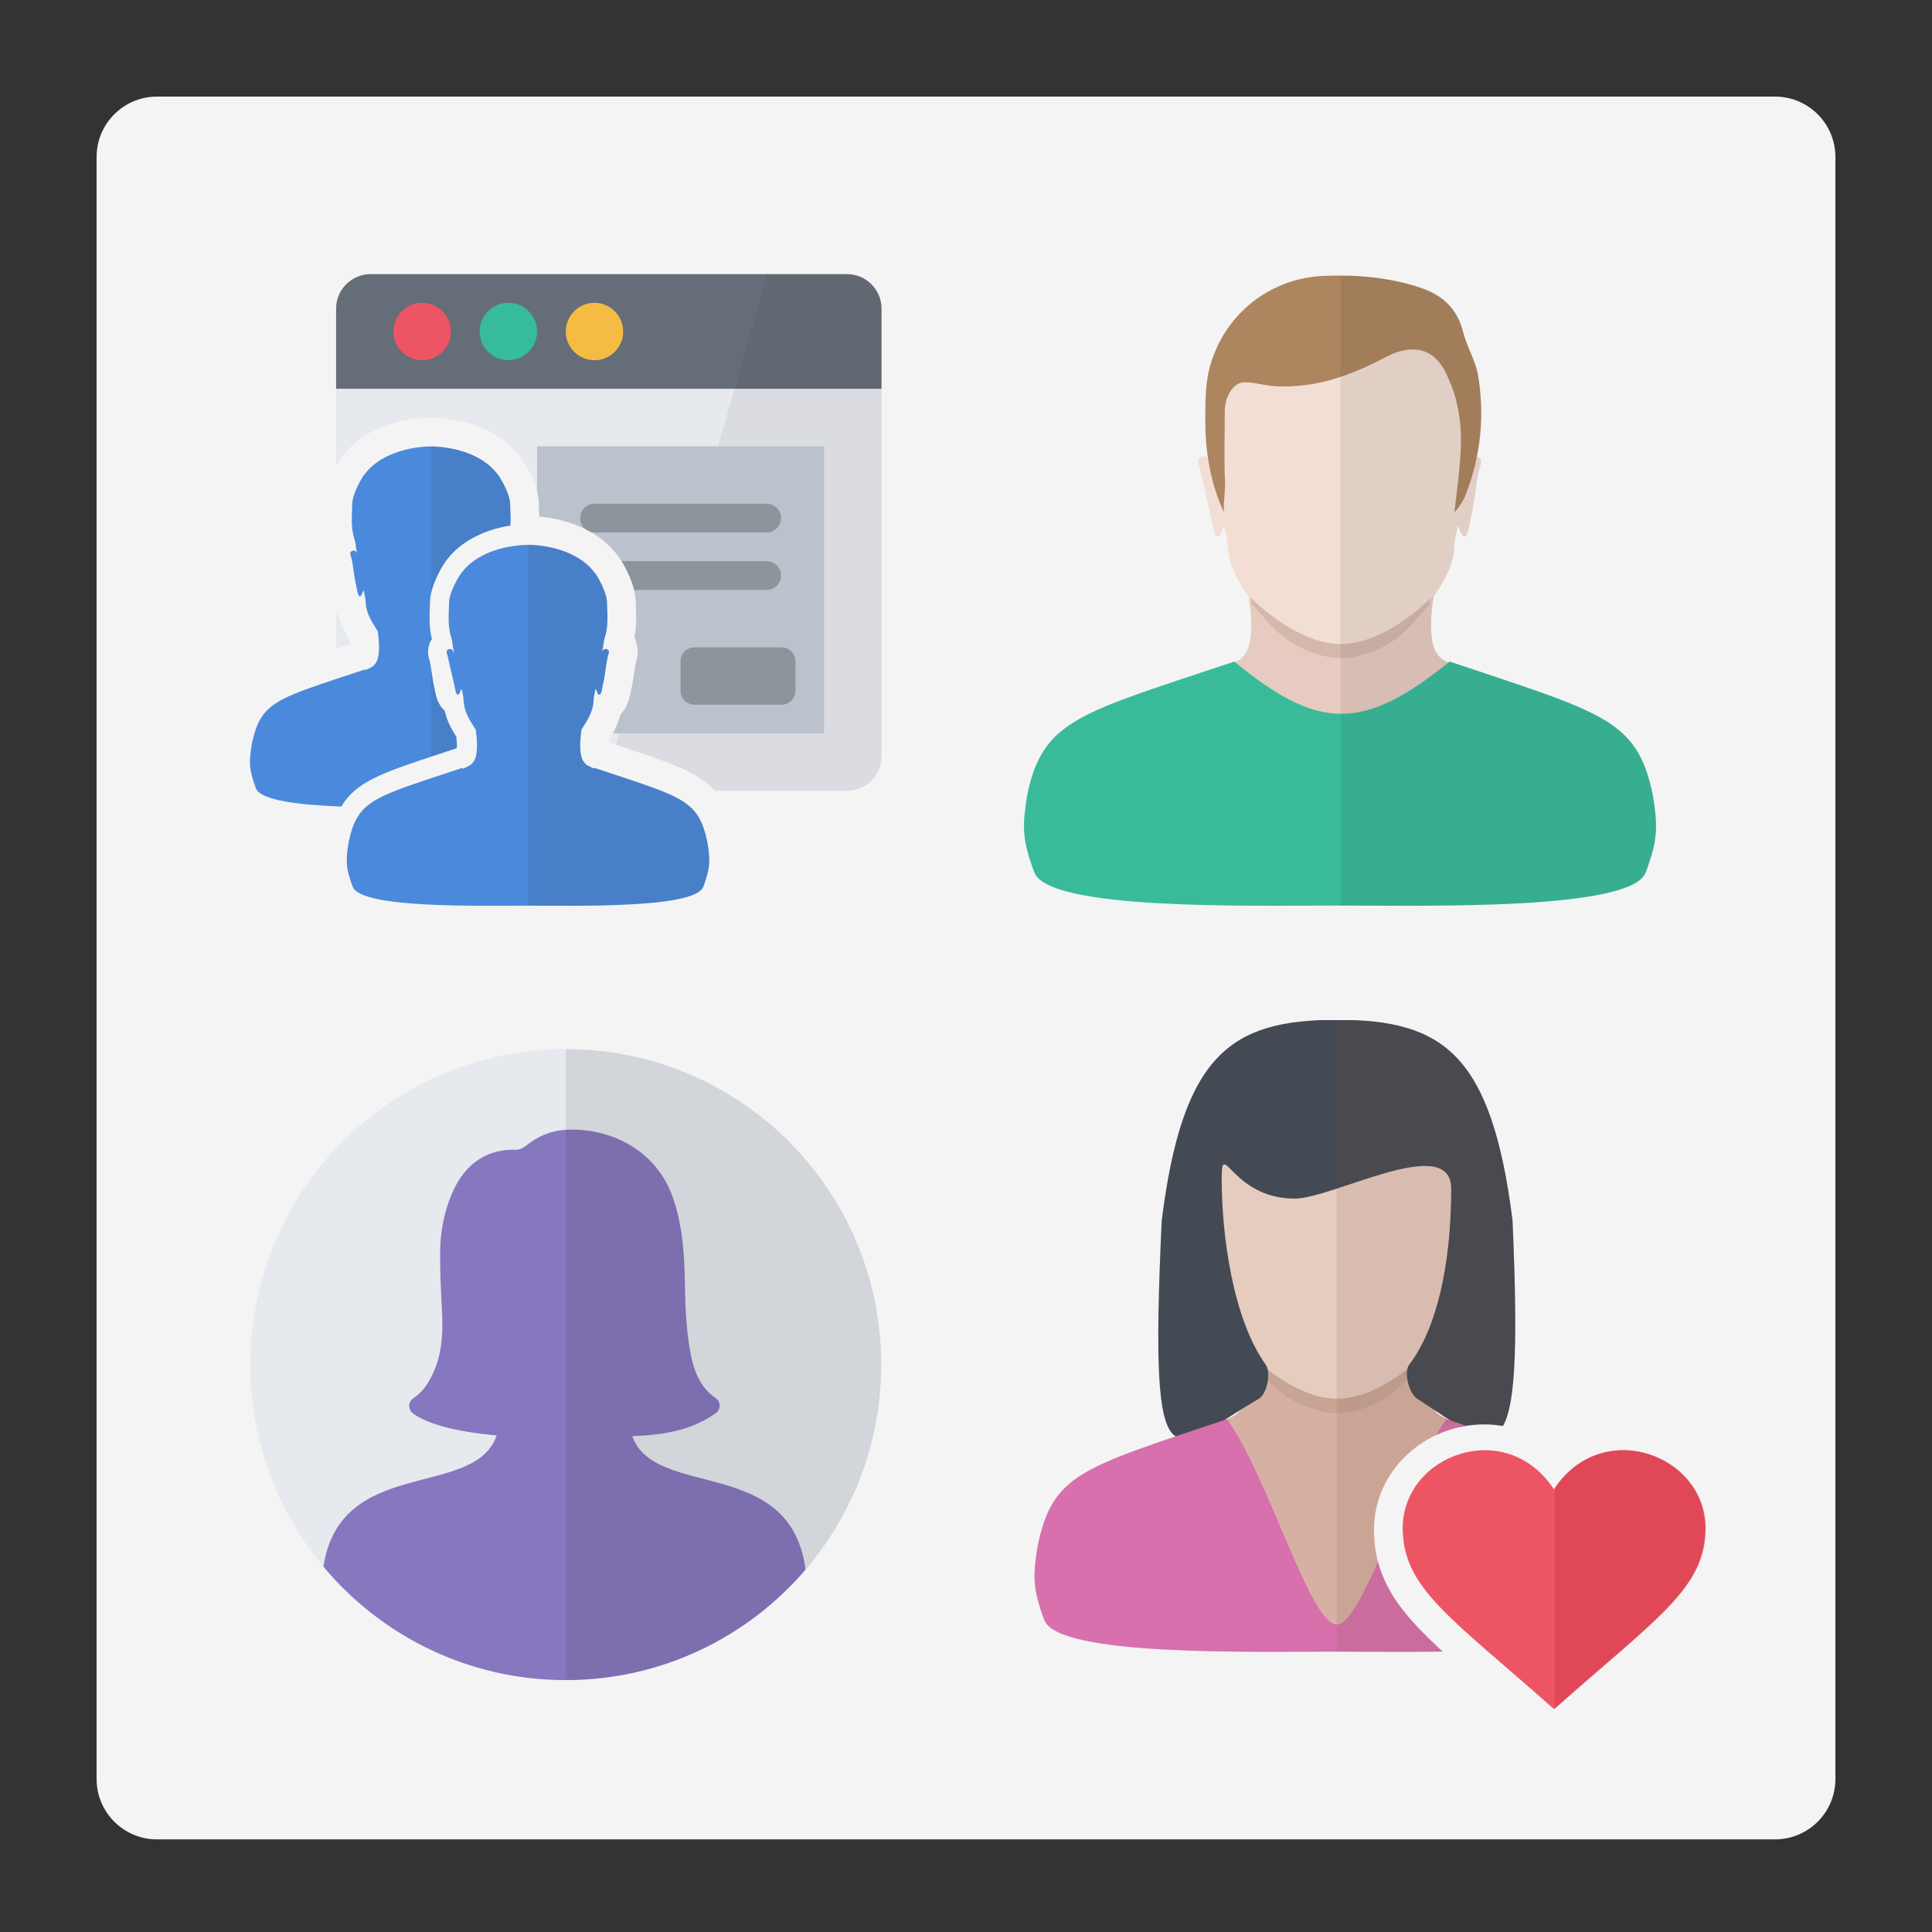 <?xml version="1.0" encoding="utf-8"?>
<!-- Generator: Adobe Illustrator 21.0.0, SVG Export Plug-In . SVG Version: 6.00 Build 0)  -->
<svg version="1.1" id="Layer_1" xmlns="http://www.w3.org/2000/svg" xmlns:xlink="http://www.w3.org/1999/xlink" x="0px" y="0px"
	 viewBox="0 0 80 80" enable-background="new 0 0 80 80" xml:space="preserve">
<rect x="0" y="0" width="80" height="80" fill="#333333" stroke="none"/>
<path fill="#F4F4F4" d="M73.5,76.165h-67c-1.381,0-2.5-1.119-2.5-2.5V6.5C4,5.119,5.119,4,6.5,4h67C74.881,4,76,5.119,76,6.5v67.165
	C76,75.045,74.881,76.165,73.5,76.165z"/>
<g id="icon">
	<path fill="#4B89DC" d="M29.294,34.885c-0.377-1.801-1.029-1.868-4.692-3.092c-0.007,0.01-0.014,0.019-0.02,0.029
		c-0.084-0.04-0.168-0.082-0.252-0.126c-0.096-0.051-0.168-0.158-0.208-0.232c-0.139-0.298-0.109-0.81-0.039-1.28
		c0.012-0.011,0.025-0.024,0.037-0.033c0.011-0.021,0.023-0.043,0.036-0.063c0.221-0.339,0.41-0.684,0.423-1.087
		c0.005-0.152,0.049-0.304,0.077-0.474c0.061,0.044,0.081,0.25,0.166,0.24c0.086-0.008,0.118-0.319,0.144-0.42
		c0.097-0.39,0.114-0.782,0.204-1.173c0.025-0.107,0.108-0.251-0.051-0.295c-0.094-0.026-0.146,0.029-0.183,0.099
		c0-0.001,0-0.002,0.001-0.004c0.049-0.191,0.049-0.395,0.108-0.582c0.156-0.486,0.101-0.981,0.089-1.469
		c-0.008-0.374-0.374-1.064-0.536-1.241c-0.561-0.732-1.654-1.103-2.721-1.122c-1.089,0.02-2.175,0.391-2.736,1.122
		c-0.162,0.177-0.536,0.867-0.544,1.241c-0.011,0.49-0.069,0.984,0.086,1.469c0.061,0.189,0.058,0.391,0.107,0.582
		c0.008,0.032,0.018,0.068,0.027,0.105c-0.04-0.099-0.09-0.239-0.228-0.2c-0.159,0.045-0.075,0.188-0.051,0.295
		c0.09,0.391,0.174,0.783,0.271,1.173c0.025,0.101,0.057,0.41,0.144,0.42c0.086,0.008,0.107-0.196,0.166-0.24
		c0.03,0.17,0.073,0.322,0.077,0.474c0.013,0.403,0.202,0.748,0.423,1.087c0.013,0.019,0.025,0.04,0.036,0.063
		c0.012,0.011,0.026,0.024,0.038,0.036c0.07,0.471,0.1,0.981-0.039,1.278c-0.04,0.074-0.111,0.181-0.207,0.232
		c-0.09,0.048-0.181,0.093-0.273,0.136c-0.01-0.013-0.019-0.025-0.027-0.038c-3.661,1.226-4.338,1.291-4.713,3.092
		c-0.113,0.724-0.132,1.027,0.169,1.829c0.339,0.902,5.133,0.785,7.232,0.785c2.098,0,6.949,0.119,7.288-0.785
		C29.426,35.911,29.407,35.609,29.294,34.885z M10.426,30.81c0.377-1.801,1.029-1.868,4.692-3.092
		c0.007,0.01,0.014,0.019,0.02,0.029c0.084-0.04,0.168-0.082,0.252-0.126c0.096-0.051,0.168-0.158,0.208-0.232
		c0.139-0.298,0.109-0.81,0.039-1.28c-0.012-0.011-0.025-0.024-0.037-0.033c-0.011-0.021-0.023-0.043-0.036-0.063
		c-0.221-0.339-0.41-0.684-0.423-1.087c-0.005-0.152-0.049-0.304-0.077-0.474c-0.061,0.044-0.081,0.25-0.166,0.24
		c-0.086-0.008-0.118-0.319-0.144-0.42c-0.097-0.39-0.114-0.782-0.204-1.173c-0.025-0.107-0.108-0.251,0.051-0.295
		c0.094-0.026,0.146,0.029,0.183,0.099c0-0.001,0-0.002-0.001-0.004c-0.049-0.191-0.049-0.395-0.108-0.582
		c-0.156-0.486-0.101-0.981-0.089-1.469c0.008-0.374,0.374-1.064,0.536-1.241c0.561-0.732,1.654-1.103,2.721-1.122
		c1.089,0.02,2.175,0.391,2.736,1.122c0.162,0.177,0.536,0.867,0.544,1.241c0.007,0.304,0.032,0.61,0.013,0.914
		c-1.103,0.172-2.041,0.662-2.599,1.375c-0.259,0.311-0.716,1.15-0.73,1.765c-0.002,0.08-0.005,0.159-0.008,0.239
		c-0.015,0.398-0.032,0.844,0.083,1.318c-0.013,0.02-0.026,0.042-0.038,0.064c-0.201,0.369-0.093,0.714-0.051,0.845l0.004,0.011
		c0.033,0.146,0.056,0.306,0.08,0.473c0.031,0.221,0.064,0.451,0.125,0.697c0.002,0.013,0.005,0.029,0.008,0.045
		c0.031,0.169,0.106,0.582,0.404,0.833c0.087,0.411,0.277,0.761,0.481,1.081c0.026,0.228,0.026,0.378,0.02,0.472
		c-0.294,0.099-0.567,0.189-0.824,0.273c-2.224,0.736-3.346,1.108-3.957,2.143c-1.744-0.065-3.349-0.251-3.538-0.756
		C10.294,31.837,10.313,31.534,10.426,30.81z"/>
	<path opacity="0.1" fill="#231F20" enable-background="new    " d="M29.124,36.713c-0.338,0.897-5.129,0.786-7.249,0.785V22.556
		c0.001,0,0.002,0,0.004,0c1.067,0.02,2.16,0.391,2.721,1.122c0.162,0.177,0.528,0.867,0.536,1.241
		c0.011,0.49,0.065,0.984-0.089,1.469c-0.061,0.189-0.059,0.391-0.108,0.582c0,0.001,0,0.002-0.001,0.004
		c0.037-0.069,0.09-0.125,0.183-0.099c0.159,0.045,0.075,0.188,0.051,0.295c-0.09,0.391-0.107,0.783-0.204,1.173
		c-0.025,0.101-0.057,0.41-0.144,0.42c-0.086,0.008-0.107-0.196-0.166-0.24c-0.03,0.17-0.073,0.322-0.077,0.474
		c-0.013,0.403-0.202,0.748-0.423,1.087c-0.013,0.019-0.025,0.04-0.036,0.063c-0.012,0.011-0.025,0.023-0.037,0.033
		c-0.07,0.471-0.1,0.982,0.039,1.28c0.04,0.074,0.111,0.181,0.208,0.232c0.083,0.044,0.168,0.086,0.252,0.126
		c0.007-0.01,0.014-0.019,0.02-0.029c3.661,1.226,4.315,1.292,4.692,3.092C29.407,35.609,29.426,35.911,29.124,36.713z
		 M18.412,29.426c-0.298-0.251-0.373-0.666-0.404-0.833c-0.004-0.017-0.006-0.032-0.008-0.045c-0.061-0.245-0.093-0.474-0.125-0.697
		c-0.008-0.056-0.017-0.109-0.024-0.164v3.645c0.078-0.026,0.158-0.052,0.24-0.08c0.256-0.084,0.53-0.176,0.824-0.273
		c0.006-0.093,0.005-0.243-0.02-0.472C18.689,30.187,18.499,29.837,18.412,29.426z M17.882,26.458
		c-0.011,0.017-0.021,0.034-0.031,0.053V26.31C17.859,26.359,17.87,26.409,17.882,26.458z M21.134,21.76
		c-1.103,0.172-2.041,0.662-2.599,1.375c-0.214,0.257-0.562,0.875-0.685,1.429v-6.082c1.085,0.023,2.167,0.392,2.727,1.122
		c0.162,0.177,0.536,0.867,0.544,1.241C21.128,21.15,21.153,21.455,21.134,21.76z"/>
	<path fill="#656D78" d="M36.502,16.105v-3.328c0-0.785-0.642-1.426-1.426-1.426H15.343c-0.785,0-1.426,0.642-1.426,1.426v3.328
		H36.502z"/>
	<g>
		<path fill="#E6E9EE" d="M14.032,25.521c-0.04-0.042-0.078-0.089-0.115-0.141v1.484c0.185-0.062,0.38-0.126,0.586-0.195
			c-0.002-0.038-0.006-0.08-0.01-0.127C14.308,26.25,14.131,25.912,14.032,25.521z"/>
		<path fill="#E6E9EE" d="M13.916,16.105v3.164c0.097-0.168,0.196-0.31,0.279-0.412c0.744-0.951,2.096-1.535,3.623-1.563h0.023
			h0.023c1.536,0.029,2.892,0.612,3.638,1.562c0.304,0.367,0.794,1.262,0.81,1.963c0.002,0.082,0.005,0.163,0.008,0.245
			c0.004,0.103,0.008,0.213,0.011,0.327c1.349,0.12,2.521,0.68,3.195,1.541c0.302,0.365,0.785,1.257,0.8,1.961
			c0.002,0.077,0.005,0.156,0.008,0.234c0.014,0.367,0.031,0.807-0.064,1.279c0.237,0.472,0.103,0.907,0.056,1.056
			c-0.029,0.131-0.05,0.278-0.071,0.435c-0.031,0.216-0.065,0.461-0.128,0.72l-0.006,0.034c-0.082,0.448-0.24,0.747-0.43,0.944
			c-0.099,0.391-0.277,0.728-0.46,1.021c-0.005,0.048-0.007,0.089-0.01,0.127c0.21,0.07,0.411,0.137,0.602,0.2
			c1.915,0.634,3.071,1.018,3.784,1.803h5.471c0.785,0,1.426-0.642,1.426-1.426V16.105H13.916z"/>
	</g>
	<path opacity="0.7" fill="#AAB2BD" enable-background="new    " d="M22.237,18.482v1.856c0.042,0.164,0.069,0.327,0.073,0.48
		c0.002,0.082,0.005,0.163,0.008,0.245c0.004,0.103,0.008,0.213,0.011,0.327c1.349,0.12,2.521,0.68,3.195,1.541
		c0.302,0.365,0.785,1.257,0.8,1.961c0.002,0.077,0.005,0.156,0.008,0.234c0.014,0.367,0.031,0.807-0.064,1.279
		c0.237,0.472,0.103,0.907,0.056,1.056c-0.029,0.131-0.05,0.278-0.071,0.435c-0.031,0.216-0.065,0.461-0.128,0.72l-0.006,0.034
		c-0.082,0.448-0.24,0.747-0.43,0.944c-0.073,0.285-0.187,0.542-0.315,0.775h8.752V18.482H22.237z"/>
	<path opacity="0.06" fill="#231F20" enable-background="new    " d="M35.076,11.35h-3.298l-2.046,7.132h4.392V30.37H25.64
		l-0.134,0.47c0.107,0.036,0.213,0.07,0.314,0.105c1.915,0.634,3.071,1.018,3.784,1.803h5.473c0.785,0,1.426-0.642,1.426-1.426
		V12.776C36.502,11.992,35.86,11.35,35.076,11.35z"/>
	<path fill="#8E949C" d="M32.357,29.181h-3.596c-0.32,0-0.58-0.259-0.58-0.58v-1.218c0-0.32,0.259-0.58,0.58-0.58h3.596
		c0.32,0,0.58,0.259,0.58,0.58v1.218C32.936,28.922,32.677,29.181,32.357,29.181z"/>
	<path fill="#8E949C" d="M31.747,20.86h-7.132c-0.328,0-0.594,0.266-0.594,0.594c0,0.188,0.089,0.354,0.226,0.462
		c0.064,0.032,0.128,0.067,0.19,0.101c0.057,0.018,0.115,0.03,0.178,0.03h7.132c0.328,0,0.594-0.266,0.594-0.594
		S32.075,20.86,31.747,20.86z"/>
	<path fill="#8E949C" d="M31.747,23.237h-6.008c0.2,0.32,0.411,0.76,0.517,1.189h5.491c0.328,0,0.594-0.266,0.594-0.594
		S32.075,23.237,31.747,23.237z"/>
	<path fill="#ED5564" d="M17.482,14.916L17.482,14.916c-0.654,0-1.189-0.535-1.189-1.189l0,0c0-0.654,0.535-1.189,1.189-1.189l0,0
		c0.654,0,1.189,0.535,1.189,1.189l0,0C18.671,14.381,18.136,14.916,17.482,14.916z"/>
	<path fill="#36BC9B" d="M21.049,14.916L21.049,14.916c-0.654,0-1.189-0.535-1.189-1.189l0,0c0-0.654,0.535-1.189,1.189-1.189l0,0
		c0.654,0,1.189,0.535,1.189,1.189l0,0C22.237,14.381,21.702,14.916,21.049,14.916z"/>
	<path fill="#F6BB43" d="M24.615,14.916L24.615,14.916c-0.654,0-1.189-0.535-1.189-1.189l0,0c0-0.654,0.535-1.189,1.189-1.189l0,0
		c0.654,0,1.189,0.535,1.189,1.189l0,0C25.804,14.381,25.269,14.916,24.615,14.916z"/>
</g>
<g id="icon_1_">
	<path fill="#E7CBC0" d="M63.353,28.61c-0.238-0.063-0.468-0.125-0.719-0.184c-1.022-0.243-1.946-0.61-2.847-1.085
		c-0.169-0.089-0.291-0.278-0.361-0.407c-0.311-0.67-0.138-1.96,0.05-2.92c0.001-0.045,0.011-0.093,0.029-0.138
		c-0.284,0.367-0.953,0.928-0.991,0.955c-0.283,0.191-0.563,0.396-0.864,0.562c-0.509,0.281-1.021,0.592-1.631,0.689
		c-0.152,0.024-0.26,0.033-0.509,0.032c-0.168,0.002-0.333-0.007-0.485-0.032c-0.611-0.097-1.11-0.408-1.619-0.689
		c-0.302-0.166-0.575-0.371-0.858-0.562c-0.038-0.026-0.704-0.587-0.988-0.955c0.018,0.046,0.03,0.093,0.031,0.138
		c0.188,0.961,0.363,2.249,0.051,2.92c-0.07,0.128-0.193,0.317-0.361,0.407c-0.901,0.477-1.848,0.843-2.872,1.085
		c-0.251,0.059-0.506,0.121-0.744,0.184v1.273l7.854,3.534l0.005-0.002l0.005,0.002l0.19-0.07l0.34-0.131h-0.015l7.312-3.333V28.61z
		"/>
	<path fill="#F2DED5" d="M61.165,18.912c-0.247-0.07-0.332,0.189-0.404,0.364c-0.122,0.296-0.113,0.597-0.244,0.943
		c-0.03-0.124-0.071-0.195-0.064-0.27c0.059-0.628,0.338-1.978,0.363-2.742c0.04-1.224-0.635-4.656-5.29-4.656
		s-5.368,3.432-5.284,4.656c0.034,0.678,0.272,1.985,0.364,2.742c-0.008,0.074-0.096-0.013-0.096-0.013s-0.203-0.365-0.327-0.661
		c-0.073-0.174-0.157-0.434-0.404-0.364c-0.277,0.078-0.131,0.329-0.088,0.517c0.157,0.685,0.303,1.372,0.473,2.053
		c0.044,0.177,0.1,0.718,0.25,0.733c0.15,0.015,0.185-0.342,0.29-0.421c0.051,0.298,0.127,0.563,0.136,0.83
		c0.023,0.706,0.352,1.31,0.737,1.902c0.023,0.034,0.044,0.071,0.062,0.109c0.401,0.37,1.075,1.001,1.991,1.492
		c0.544,0.286,1.085,0.493,1.713,0.537c0.063,0.005,0.17,0.007,0.17,0.008c0-0.001,0.124-0.004,0.187-0.008
		c0.628-0.044,1.186-0.251,1.731-0.537c0.918-0.49,1.592-1.122,1.991-1.492c0.018-0.038,0.039-0.075,0.062-0.109
		c0.385-0.592,0.716-1.197,0.737-1.902c0.008-0.266,0.084-0.531,0.136-0.83c0.105,0.077,0.14,0.436,0.29,0.421
		s0.206-0.556,0.25-0.733c0.17-0.682,0.2-1.368,0.357-2.053C61.296,19.241,61.442,18.99,61.165,18.912z"/>
	<path fill="#39BB9A" d="M68.442,32.924c-0.656-3.151-2.034-3.387-8.417-5.531c-3.57,2.895-5.43,2.874-8.916,0
		c-6.385,2.144-7.919,2.377-8.576,5.529c-0.197,1.267-0.231,1.797,0.295,3.201c0.592,1.58,8.951,1.374,12.61,1.374
		c0.014,0-0.025,0,0,0c3.659,0,12.117,0.208,12.708-1.372C68.671,34.721,68.639,34.19,68.442,32.924z"/>
	<path opacity="0.2" fill="#8E725E" enable-background="new    " d="M59.192,24.799c-0.357,0.374-0.994,0.903-1.788,1.328
		c-0.544,0.286-1.09,0.493-1.718,0.537c-0.063,0.005-0.181,0.007-0.181,0.008c0-0.001-0.103-0.004-0.166-0.008
		c-0.628-0.044-1.142-0.251-1.687-0.537c-0.823-0.44-1.474-0.993-1.831-1.368v0.232c0.357,0.376,1.009,1.277,1.833,1.718
		c0.544,0.286,1.072,0.493,1.701,0.537c0.063,0.005,0.164,0.007,0.164,0.008c0-0.001,0.121-0.004,0.184-0.008
		c0.628-0.044,1.159-0.251,1.703-0.537c0.793-0.424,1.429-1.302,1.785-1.676v-0.233H59.192z"/>
	<path fill="#AD8660" d="M50.679,21.211c-0.561-1.215-0.771-2.499-0.77-3.811c0.001-0.747-0.004-1.529,0.194-2.234
		c0.609-2.172,2.488-3.655,4.726-3.743c1.322-0.052,2.647,0.053,3.929,0.47c0.906,0.294,1.569,0.826,1.827,1.856
		c0.156,0.621,0.521,1.193,0.623,1.818c0.271,1.669,0.105,3.315-0.508,4.894c-0.105,0.271-0.26,0.519-0.478,0.752
		c0.064-0.548,0.137-1.095,0.19-1.643c0.114-1.165,0.15-1.973-0.149-3.116c-0.084-0.326-0.222-0.64-0.361-0.946
		c-0.577-1.27-1.62-1.19-2.492-0.735c-1.506,0.787-2.865,1.285-4.537,1.226c-0.533-0.019-1.171-0.254-1.528-0.136
		c-0.357,0.119-0.632,0.628-0.63,1.198c0.005,1.163-0.04,1.731,0.011,2.893C50.742,20.333,50.654,20.831,50.679,21.211z"/>
	<path opacity="0.08" fill="#231F20" enable-background="new    " d="M68.442,32.924c-0.656-3.151-2.034-3.387-8.417-5.531
		c-0.018,0.014-0.034,0.027-0.052,0.042c-0.062-0.031-0.122-0.062-0.184-0.094c-0.169-0.089-0.291-0.278-0.361-0.407
		c-0.243-0.522-0.191-1.416-0.068-2.24c0.021-0.019,0.044-0.04,0.064-0.059c0.018-0.038,0.039-0.075,0.062-0.109
		c0.385-0.592,0.716-1.197,0.737-1.902c0.008-0.266,0.084-0.531,0.136-0.83c0.105,0.077,0.14,0.436,0.29,0.421
		s0.206-0.556,0.25-0.733c0.17-0.682,0.2-1.368,0.357-2.053c0.043-0.187,0.189-0.437-0.088-0.517
		c-0.005-0.001-0.008-0.001-0.013-0.002c0.22-1.095,0.238-2.213,0.055-3.343c-0.101-0.625-0.467-1.197-0.623-1.818
		c-0.258-1.029-0.921-1.562-1.827-1.856c-1.062-0.345-2.154-0.475-3.25-0.481v26.086c3.695,0.002,12.051,0.197,12.639-1.373
		C68.671,34.721,68.639,34.19,68.442,32.924z"/>
</g>
<g id="icon_2_">
	<circle fill="#E6E9EE" cx="23.426" cy="56.504" r="13.064"/>
	<path fill="#8777BF" d="M13.393,64.872c2.397,2.871,6.001,4.697,10.033,4.697c3.974,0,7.534-1.775,9.93-4.575
		c-0.615-4.738-6.235-2.891-7.176-5.526c1.236-0.046,2.427-0.219,3.458-0.951c0.214-0.152,0.216-0.472-0.001-0.621
		c-0.701-0.48-0.945-1.245-1.077-2.039c-0.14-0.845-0.184-1.712-0.197-2.57c-0.019-1.236-0.08-2.456-0.481-3.644
		c-0.741-2.191-2.854-2.979-4.518-2.855c-0.58,0.043-1.108,0.272-1.569,0.644c-0.115,0.093-0.282,0.181-0.421,0.176
		c-1.397-0.044-2.232,0.776-2.679,1.862c-0.297,0.72-0.452,1.481-0.467,2.251c-0.018,0.89,0.037,1.782,0.078,2.673
		c0.044,0.922-0.023,1.822-0.466,2.657c-0.207,0.39-0.397,0.617-0.733,0.856c-0.215,0.153-0.218,0.468-0.002,0.623
		c0.622,0.447,1.765,0.749,3.46,0.911C19.655,62.091,14.09,60.269,13.393,64.872z"/>
	<path opacity="0.1" fill="#231F20" enable-background="new    " d="M23.426,43.44v26.129c7.216,0,13.064-5.849,13.064-13.064
		S30.642,43.44,23.426,43.44z"/>
</g>
<g id="main">
	<g>
		<defs>
			<path id="SVGID_3_" d="M61.549,69.982c-3.002-2.592-4.654-4.02-4.654-6.642c0-0.005,0-0.011,0-0.016
				c0-2.395,2.078-4.343,4.56-4.343c1.052,0,2.036,0.363,2.839,1.024c0.803-0.661,1.759-1.024,2.81-1.024
				c1.519,0,2.875,0.73,3.699,1.846V42.239h-28.53v28.53h20.185C62.138,70.491,61.834,70.228,61.549,69.982z"/>
		</defs>
		<clipPath id="SVGID_1_">
			<use xlink:href="#SVGID_3_"  overflow="visible"/>
		</clipPath>
		<g id="icon_3_" clip-path="url(#SVGID_1_)">
			<g id="transformed_icon" transform="translate(-1 -1)">
				<path fill="#D6B1A3" d="M64.195,60.906c-0.238-0.064-0.468-0.128-0.719-0.189c-1.022-0.248-1.946-0.623-2.847-1.11
					c-0.169-0.092-0.291-0.284-0.361-0.416c-0.311-0.686-0.138-2.005,0.05-2.987c0.001-0.046,0.011-0.094,0.029-0.141
					c-0.284,0.376-0.953,0.95-0.991,0.977c-0.283,0.195-0.563,0.404-0.864,0.575c-0.509,0.288-1.021,0.606-1.631,0.705
					c-0.152,0.025-0.26,0.034-0.509,0.032c-0.168,0.002-0.333-0.008-0.485-0.032c-0.611-0.099-1.11-0.417-1.619-0.705
					c-0.302-0.17-0.575-0.379-0.858-0.575c-0.038-0.026-0.704-0.6-0.988-0.977c0.018,0.048,0.03,0.095,0.031,0.141
					c0.188,0.982,0.363,2.301,0.051,2.987c-0.07,0.132-0.193,0.325-0.361,0.416c-0.901,0.487-1.848,0.862-2.872,1.11
					c-0.251,0.061-0.506,0.124-0.744,0.189v1.303l7.853,6.469l0.005,0.354l0.005-0.354l0.19-0.088l0.34-0.15h-0.015l7.313-6.231
					V60.906z"/>
				<path fill="#E6CBBF" d="M62.008,50.982c-0.247-0.071-0.332,0.194-0.404,0.372c-0.122,0.303-0.113,0.611-0.244,0.965
					c-0.03-0.126-0.055-0.2-0.064-0.276c-0.078-0.692-0.012-1.387-0.113-2.077c-0.113-0.768-0.41-1.625-0.913-2.268
					c-0.322-0.412-0.76-0.59-1.316-0.505c-0.682,0.102-1.435,0.194-2.12,0.283c-0.159,0.021-0.366,0.037-0.48,0.042
					c-0.114-0.005-0.304-0.021-0.462-0.042c-0.685-0.09-1.428-0.181-2.11-0.283c-0.556-0.083-0.989,0.093-1.311,0.505
					c-0.503,0.643-1.001,1.43-1.114,2.198c-0.101,0.689,0.171,1.454,0.092,2.146c-0.008,0.076-0.096-0.013-0.096-0.013
					s-0.203-0.373-0.327-0.676c-0.073-0.178-0.157-0.443-0.404-0.372c-0.277,0.081-0.131,0.338-0.088,0.529
					c0.157,0.7,0.303,1.403,0.473,2.102c0.044,0.181,0.1,0.735,0.25,0.751c0.15,0.015,0.185-0.351,0.29-0.43
					c0.051,0.306,0.127,0.577,0.136,0.849c0.023,0.722,0.352,1.34,0.737,1.946c0.023,0.036,0.044,0.073,0.062,0.112
					c0.401,0.378,1.075,1.025,1.991,1.526c0.544,0.294,1.085,0.505,1.713,0.55c0.063,0.005,0.17,0.007,0.17,0.008
					c0-0.001,0.124-0.004,0.187-0.008c0.628-0.045,1.186-0.257,1.731-0.55c0.918-0.502,1.592-1.148,1.991-1.526
					c0.018-0.039,0.039-0.077,0.062-0.112c0.385-0.606,0.716-1.224,0.737-1.946c0.008-0.273,0.084-0.544,0.136-0.849
					c0.105,0.08,0.14,0.446,0.29,0.43c0.15-0.015,0.206-0.569,0.25-0.751c0.17-0.698,0.2-1.4,0.357-2.102
					C62.138,51.318,62.285,51.061,62.008,50.982z"/>
				<path opacity="0.2" fill="#8E725E" enable-background="new    " d="M60.034,57.006c-0.357,0.383-0.994,0.925-1.788,1.359
					c-0.544,0.294-1.09,0.505-1.718,0.55c-0.063,0.005-0.181,0.007-0.181,0.008c0-0.001-0.103-0.004-0.166-0.008
					c-0.628-0.045-1.142-0.257-1.687-0.55c-0.823-0.451-1.474-1.015-1.831-1.4v0.238c0.357,0.385,1.009,1.306,1.833,1.757
					c0.544,0.294,1.072,0.505,1.701,0.55c0.063,0.005,0.164,0.007,0.164,0.008c0-0.001,0.121-0.004,0.184-0.008
					c0.628-0.045,1.159-0.257,1.703-0.55c0.793-0.434,1.429-1.331,1.785-1.715v-0.238H60.034z"/>
				<path fill="#434A54" d="M63.631,51.534c-0.864-6.869-2.867-8.305-7.236-8.305c-0.046,0.01-0.046,0.01-0.055,0
					c-4.369,0-6.373,1.435-7.236,8.305c-0.547,11.658,0.423,9.459,4.008,7.396c0.364-0.209,0.525-1.104,0.296-1.426
					c-1.36-1.901-1.821-5.362-1.821-7.692c0-1.719,0.417,0.82,3.024,0.82c1.581,0,6.48-2.745,6.48-0.41
					c0,3.224-0.631,5.841-1.737,7.282c-0.234,0.306-0.018,1.192,0.321,1.411C63.066,61.091,64.12,62.695,63.631,51.534z"/>
				<path fill="#D770AC" d="M68.695,65.036c-0.626-3.002-1.714-3.231-7.809-5.273c-1.68,2.355-3.443,8.504-4.539,8.504
					c-1.096,0-2.852-6.178-4.539-8.504c-6.095,2.042-7.219,2.271-7.846,5.272c-0.188,1.207-0.22,1.712,0.282,3.049
					c0.565,1.505,8.545,1.308,12.037,1.308c0.014,0-0.024,0,0,0c3.493,0,11.566,0.197,12.131-1.308
					C68.915,66.748,68.884,66.243,68.695,65.036z"/>
				<path opacity="0.12" fill="#704B32" enable-background="new    " d="M68.695,65.036c-0.553-2.645-1.463-3.137-5.844-4.616
					c0.84-0.372,1.053-2.613,0.779-8.887c-0.864-6.869-2.867-8.305-7.236-8.305c-0.01,0.125-0.018,0.247-0.027,0.367
					c-0.006-0.082-0.012-0.166-0.018-0.251v26.047c3.527,0.002,11.503,0.188,12.065-1.308
					C68.915,66.748,68.884,66.243,68.695,65.036z M61.006,59.802c-0.126-0.063-0.251-0.128-0.376-0.195
					c-0.096-0.052-0.178-0.138-0.244-0.227c0.237,0.157,0.459,0.306,0.668,0.439C61.039,59.814,61.022,59.808,61.006,59.802z"/>
			</g>
		</g>
	</g>
	<g id="overlay">
		<path fill="#ED5564" d="M70.605,63.247c-0.041-3.038-4.284-4.564-6.251-1.596c-0.004,0.025-0.017,0.025-0.021,0
			c-1.967-2.967-6.21-1.442-6.251,1.596c0,2.519,1.95,3.693,6.25,7.509c0.001,0.007,0.024,0.007,0.024,0
			C68.655,66.94,70.605,65.766,70.605,63.247z"/>
		<path opacity="0.7" fill="#DB4453" enable-background="new    " d="M64.378,61.651c-0.003,0.023,0.005,0.024,0.005,0.004v9.104
			c0,0.003-0.004,0.002-0.003-0.003c4.299-3.815,6.25-4.99,6.25-7.509C70.589,60.209,66.345,58.683,64.378,61.651z"/>
	</g>
</g>
</svg>
